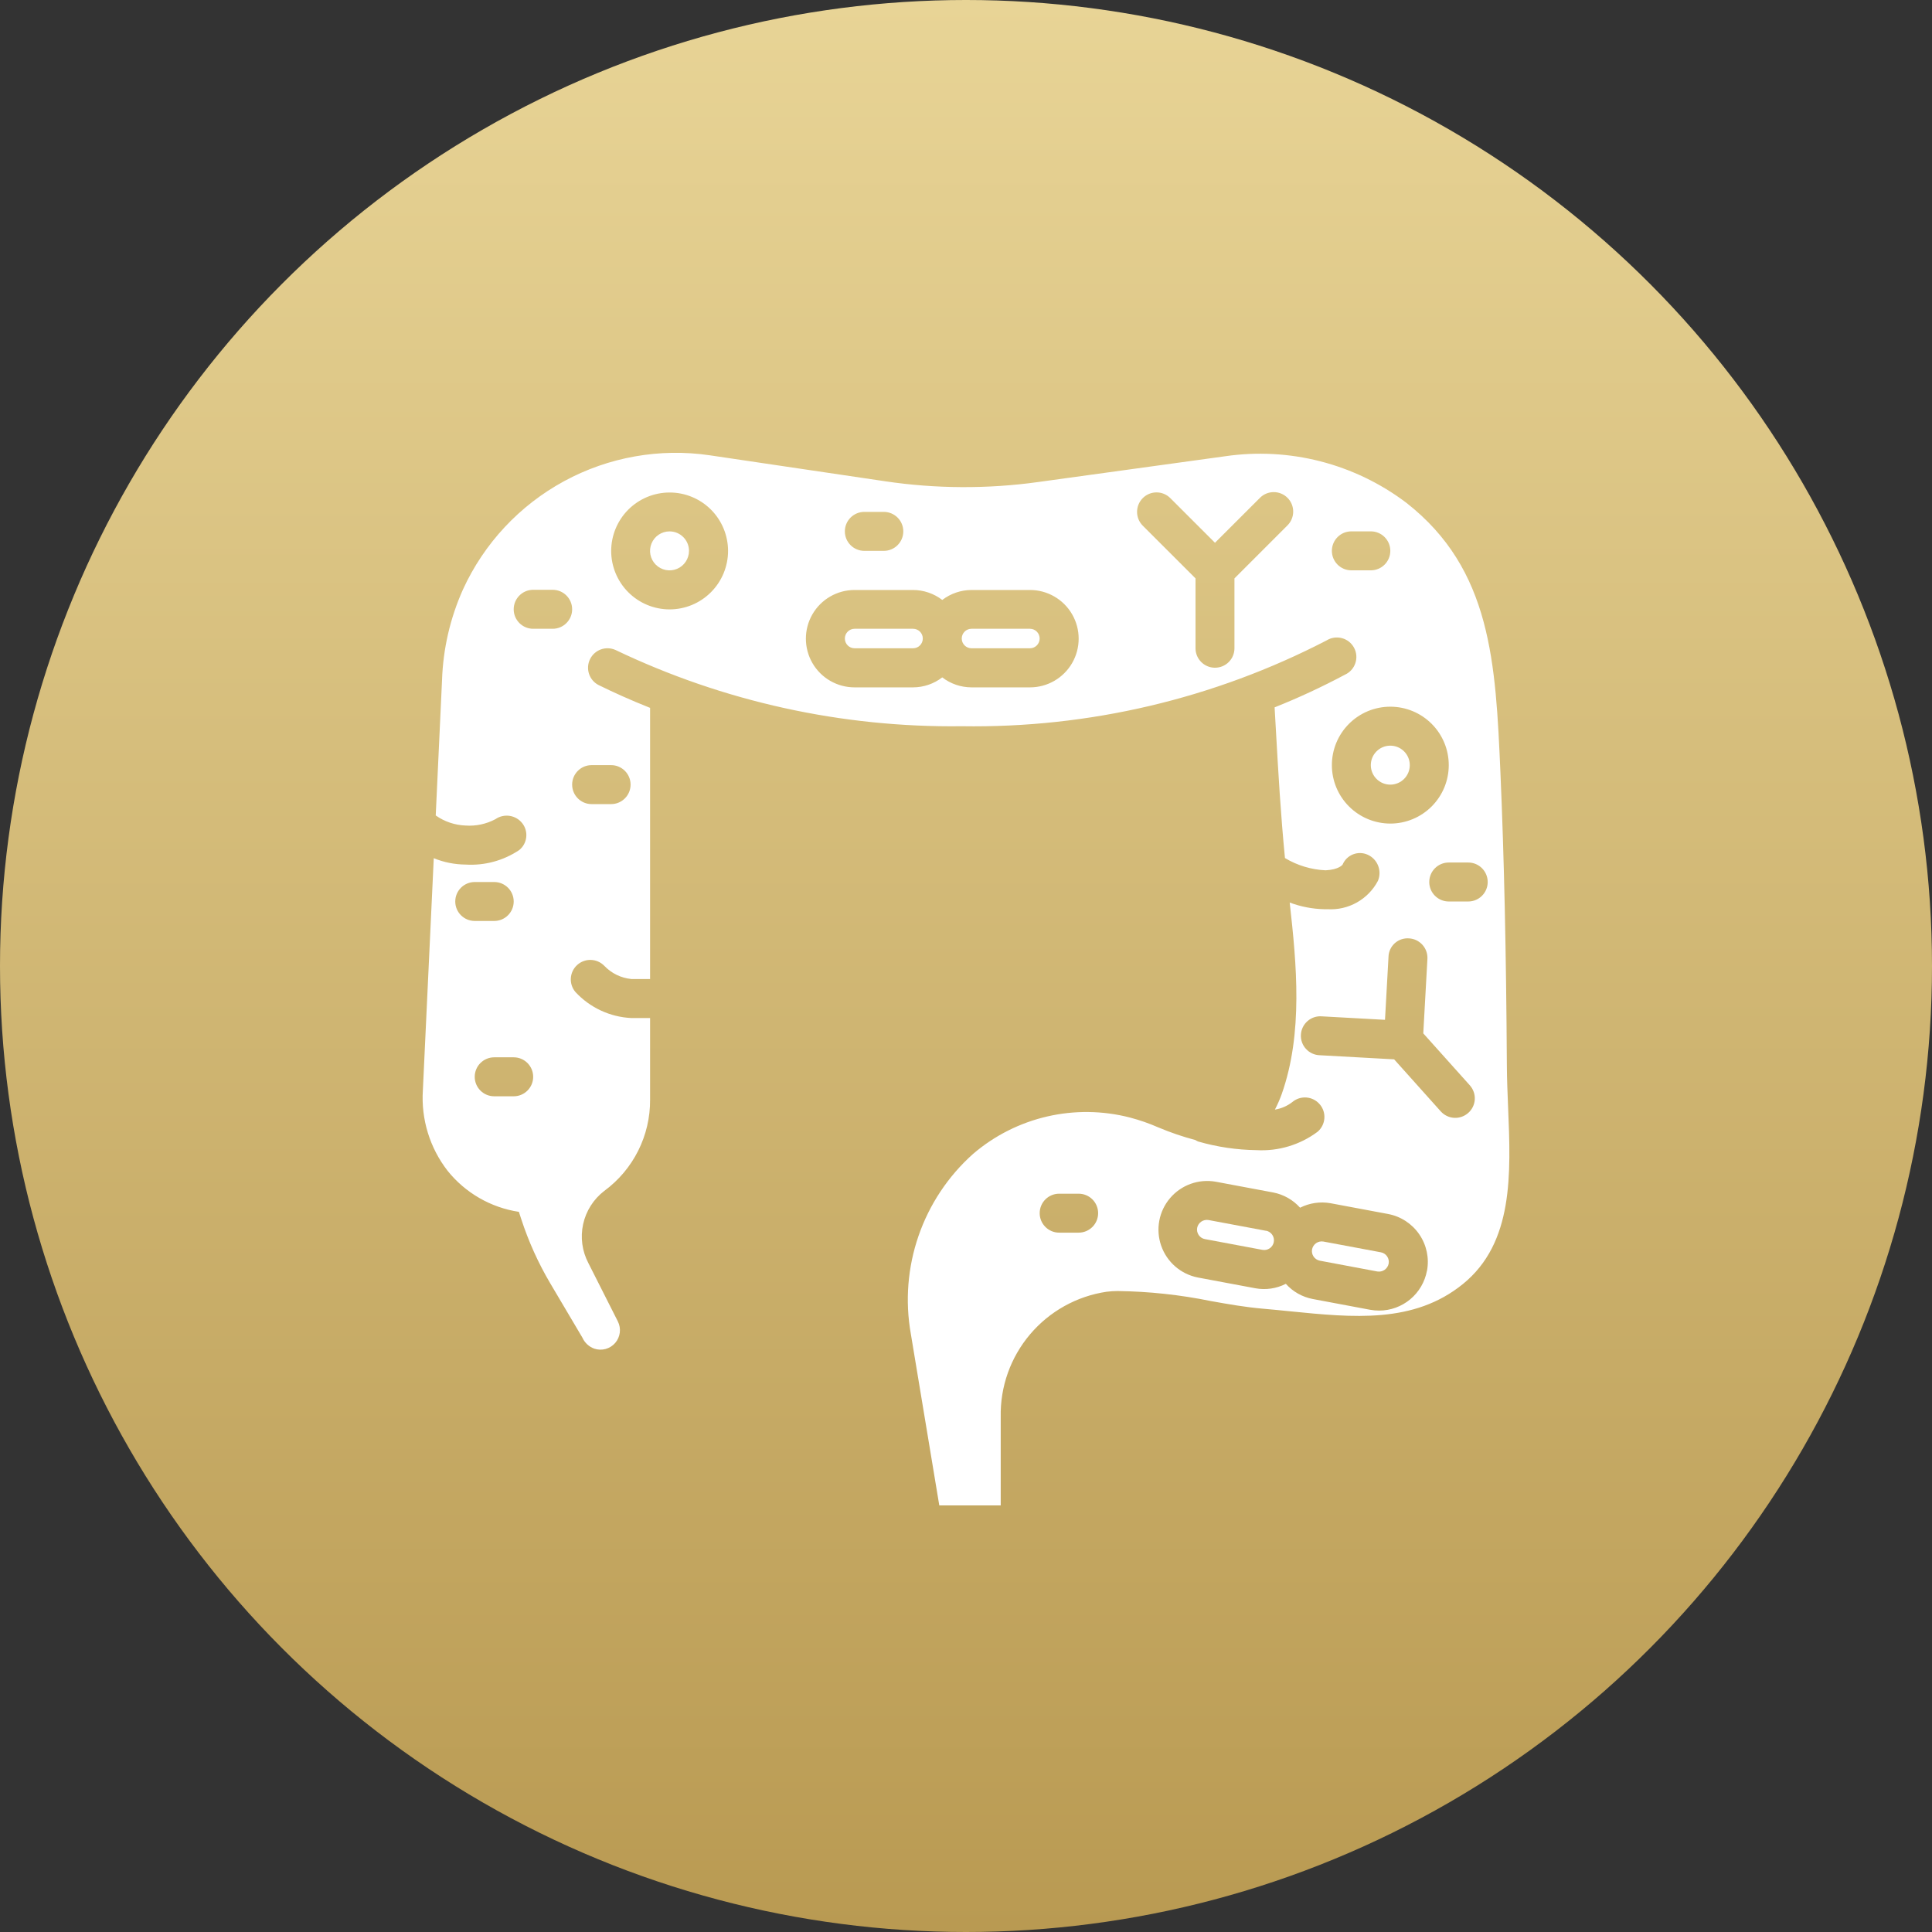 <svg width="64" height="64" viewBox="0 0 64 64" fill="none" xmlns="http://www.w3.org/2000/svg">
<rect x="0" y="0" width="64" height="64" fill="#333333" stroke="none"/>
<circle cx="32" cy="32" r="32" fill="url(#paint0_linear_887_262)"/>
<path d="M22.179 17.603C21.918 17.603 21.683 17.76 21.583 18.002C21.483 18.243 21.538 18.52 21.723 18.705C21.907 18.889 22.185 18.945 22.426 18.845C22.667 18.745 22.824 18.509 22.824 18.248C22.824 17.892 22.535 17.603 22.179 17.603L22.179 17.603Z" fill="white"/>
<path d="M49.917 35.319C49.894 31.504 49.826 28.416 49.704 25.602C49.545 21.961 49.409 18.865 46.589 16.657C44.871 15.357 42.702 14.801 40.571 15.116L34.382 15.969C32.705 16.201 31.004 16.192 29.33 15.944L23.517 15.083C21.857 14.838 20.161 15.139 18.686 15.94C17.211 16.741 16.036 17.999 15.337 19.526C14.913 20.473 14.677 21.493 14.643 22.53L14.434 27.013C14.725 27.218 15.068 27.334 15.424 27.347C15.766 27.371 16.107 27.298 16.41 27.137C16.698 26.937 17.092 26.998 17.305 27.276C17.515 27.551 17.468 27.943 17.199 28.16C16.676 28.51 16.052 28.679 15.424 28.64C15.062 28.637 14.704 28.566 14.369 28.429L14.008 36.117C13.946 37.076 14.238 38.025 14.827 38.784C15.416 39.518 16.259 40.003 17.189 40.144L17.267 40.384C17.509 41.126 17.831 41.84 18.228 42.512L19.292 44.31C19.368 44.481 19.511 44.613 19.687 44.676C19.935 44.759 20.208 44.684 20.379 44.487C20.55 44.289 20.585 44.008 20.468 43.775L19.492 41.844C19.283 41.447 19.221 40.99 19.317 40.552C19.413 40.114 19.661 39.724 20.017 39.451C20.98 38.744 21.545 37.617 21.535 36.422V33.724H20.916C20.21 33.691 19.546 33.382 19.064 32.864C18.837 32.6 18.861 32.202 19.119 31.967C19.377 31.732 19.775 31.744 20.018 31.994C20.255 32.243 20.574 32.399 20.916 32.431H21.535V23.449C20.898 23.196 20.325 22.938 19.823 22.69C19.514 22.527 19.392 22.148 19.546 21.835C19.7 21.521 20.076 21.388 20.393 21.533C23.97 23.244 27.893 24.107 31.858 24.057C36.06 24.124 40.214 23.148 43.946 21.214C44.097 21.12 44.281 21.093 44.453 21.139C44.626 21.185 44.771 21.301 44.855 21.458C44.94 21.615 44.955 21.8 44.897 21.97C44.84 22.139 44.716 22.276 44.553 22.35C43.797 22.753 43.019 23.115 42.223 23.432L42.266 24.186C42.346 25.611 42.424 26.965 42.566 28.424C42.975 28.669 43.438 28.809 43.913 28.83C44.358 28.808 44.474 28.643 44.475 28.642H44.475C44.54 28.486 44.664 28.364 44.82 28.302C44.977 28.24 45.152 28.244 45.305 28.313C45.635 28.461 45.786 28.845 45.646 29.179C45.488 29.479 45.247 29.727 44.951 29.894C44.655 30.061 44.318 30.139 43.978 30.119H43.864H43.864C43.474 30.11 43.088 30.035 42.723 29.898C42.952 31.945 43.172 34.224 42.457 36.247C42.394 36.422 42.319 36.592 42.233 36.757C42.442 36.724 42.639 36.639 42.806 36.51C43.077 36.278 43.485 36.309 43.717 36.58C43.95 36.85 43.918 37.258 43.648 37.49C43.066 37.925 42.349 38.141 41.623 38.1C40.968 38.091 40.317 37.995 39.688 37.813C39.657 37.8 39.628 37.784 39.6 37.766C39.18 37.655 38.769 37.515 38.369 37.346C38.068 37.214 37.757 37.106 37.439 37.022C35.612 36.548 33.669 36.996 32.235 38.224C30.558 39.722 29.778 41.982 30.174 44.195L31.115 49.868H33.15V46.937C33.13 45.938 33.475 44.966 34.121 44.203C34.766 43.44 35.667 42.938 36.656 42.791C36.777 42.776 36.899 42.767 37.022 42.767C38.058 42.78 39.091 42.891 40.106 43.098C40.687 43.202 41.235 43.3 41.844 43.353C42.131 43.377 42.42 43.407 42.712 43.436C44.833 43.649 46.837 43.851 48.461 42.535C50.143 41.17 50.05 38.891 49.958 36.687C49.939 36.222 49.92 35.763 49.917 35.32L49.917 35.319ZM15.081 29.863C15.081 29.692 15.149 29.528 15.27 29.407C15.391 29.286 15.555 29.218 15.727 29.218H16.372C16.728 29.218 17.017 29.507 17.017 29.863C17.017 30.22 16.728 30.508 16.372 30.508H15.727C15.37 30.508 15.081 30.22 15.081 29.863ZM17.017 36.316H16.372C16.015 36.316 15.726 36.027 15.726 35.671C15.726 35.314 16.015 35.025 16.372 35.025H17.017C17.373 35.025 17.662 35.314 17.662 35.671C17.662 36.027 17.373 36.316 17.017 36.316ZM18.308 20.829H17.662C17.306 20.829 17.017 20.54 17.017 20.184C17.017 19.827 17.306 19.538 17.662 19.538H18.308C18.664 19.538 18.953 19.827 18.953 20.184C18.953 20.54 18.664 20.829 18.308 20.829ZM19.598 25.346H20.244H20.244C20.6 25.346 20.889 25.635 20.889 25.991C20.889 26.348 20.6 26.637 20.244 26.637H19.598C19.242 26.637 18.953 26.348 18.953 25.991C18.953 25.635 19.242 25.346 19.598 25.346H19.598ZM28.632 16.957H29.277C29.634 16.957 29.923 17.246 29.923 17.602C29.923 17.959 29.634 18.248 29.277 18.248H28.632C28.276 18.248 27.987 17.959 27.987 17.602C27.987 17.246 28.276 16.957 28.632 16.957ZM22.179 20.187C21.666 20.186 21.174 19.981 20.812 19.618C20.45 19.255 20.246 18.763 20.246 18.25C20.247 17.737 20.451 17.245 20.813 16.882C21.176 16.519 21.668 16.315 22.181 16.315C22.694 16.314 23.187 16.518 23.55 16.88C23.913 17.243 24.117 17.735 24.118 18.248C24.118 18.762 23.914 19.255 23.55 19.619C23.187 19.983 22.694 20.187 22.179 20.187L22.179 20.187ZM34.118 22.77H32.182C31.831 22.769 31.491 22.653 31.213 22.439C30.936 22.653 30.595 22.769 30.245 22.77H28.309C27.733 22.77 27.2 22.463 26.912 21.964C26.624 21.464 26.624 20.849 26.912 20.35C27.2 19.851 27.733 19.544 28.309 19.544H30.246C30.596 19.545 30.937 19.661 31.214 19.874C31.492 19.661 31.833 19.545 32.183 19.544H34.119C34.695 19.544 35.228 19.851 35.516 20.35C35.804 20.849 35.804 21.465 35.516 21.964C35.228 22.463 34.695 22.77 34.119 22.77H34.118ZM42.64 17.413L40.893 19.16V21.474C40.893 21.831 40.605 22.119 40.248 22.119C39.892 22.119 39.603 21.831 39.603 21.474V19.16L37.855 17.413C37.604 17.161 37.604 16.753 37.855 16.501C38.108 16.248 38.516 16.248 38.768 16.501L40.248 17.98L41.728 16.501C41.848 16.375 42.014 16.303 42.187 16.302C42.361 16.3 42.528 16.368 42.65 16.491C42.773 16.613 42.841 16.781 42.839 16.954C42.837 17.128 42.765 17.293 42.64 17.413L42.64 17.413ZM35.731 40.833H35.086C34.73 40.833 34.441 40.544 34.441 40.188C34.441 39.831 34.73 39.543 35.086 39.543H35.731C36.088 39.543 36.377 39.831 36.377 40.188C36.377 40.544 36.088 40.833 35.731 40.833H35.731ZM44.765 18.893C44.409 18.893 44.12 18.604 44.12 18.248C44.12 17.891 44.409 17.602 44.765 17.602H45.41C45.767 17.602 46.056 17.891 46.056 18.248C46.056 18.604 45.767 18.893 45.41 18.893H44.765ZM44.12 25.346C44.12 24.832 44.324 24.34 44.687 23.977C45.05 23.614 45.542 23.41 46.056 23.41C46.569 23.41 47.062 23.614 47.425 23.977C47.788 24.34 47.992 24.832 47.992 25.346C47.992 25.859 47.788 26.352 47.425 26.715C47.062 27.078 46.569 27.282 46.056 27.282C45.542 27.281 45.05 27.077 44.687 26.714C44.324 26.351 44.12 25.859 44.12 25.346L44.12 25.346ZM47.269 42.098C47.2 42.467 47.004 42.801 46.716 43.041C46.427 43.282 46.064 43.414 45.688 43.415C45.587 43.415 45.487 43.406 45.388 43.388L43.485 43.031C43.141 42.965 42.828 42.789 42.595 42.528C42.283 42.688 41.927 42.739 41.582 42.675L39.68 42.319C39.117 42.209 38.655 41.808 38.466 41.267C38.277 40.725 38.389 40.124 38.761 39.688C39.133 39.252 39.709 39.045 40.274 39.146L42.176 39.502V39.502C42.521 39.569 42.833 39.746 43.067 40.007C43.38 39.849 43.735 39.797 44.08 39.859L45.982 40.215C46.403 40.294 46.775 40.537 47.016 40.89C47.258 41.243 47.35 41.677 47.271 42.098L47.269 42.098ZM48.638 36.866L48.638 36.866C48.511 36.98 48.343 37.039 48.172 37.03C48.001 37.02 47.841 36.943 47.727 36.816L46.183 35.092L43.72 34.956C43.546 34.951 43.381 34.876 43.263 34.747C43.145 34.62 43.084 34.449 43.094 34.275C43.103 34.101 43.183 33.939 43.314 33.824C43.445 33.71 43.617 33.653 43.791 33.668L45.88 33.783L45.996 31.694V31.694C46.001 31.521 46.077 31.359 46.205 31.244C46.334 31.129 46.503 31.072 46.675 31.085C46.846 31.094 47.006 31.171 47.121 31.299C47.235 31.426 47.294 31.594 47.285 31.765L47.148 34.232L48.692 35.955L48.692 35.955C48.805 36.083 48.864 36.251 48.854 36.422C48.844 36.593 48.766 36.753 48.638 36.867L48.638 36.866ZM48.638 29.863H47.992C47.635 29.863 47.346 29.574 47.346 29.218C47.346 28.861 47.635 28.572 47.992 28.572H48.637C48.993 28.572 49.282 28.861 49.282 29.218C49.282 29.574 48.993 29.863 48.637 29.863H48.638Z" fill="white"/>
<path d="M46.701 25.346C46.701 25.703 46.412 25.992 46.055 25.992C45.699 25.992 45.41 25.703 45.41 25.346C45.41 24.99 45.699 24.701 46.055 24.701C46.412 24.701 46.701 24.99 46.701 25.346Z" fill="white"/>
<path d="M34.118 20.829H32.182C32.004 20.829 31.859 20.974 31.859 21.152C31.859 21.33 32.004 21.475 32.182 21.475H34.118C34.296 21.475 34.44 21.33 34.44 21.152C34.44 20.974 34.296 20.829 34.118 20.829Z" fill="white"/>
<path d="M30.247 20.829H28.309C28.131 20.829 27.987 20.974 27.987 21.152C27.987 21.33 28.131 21.475 28.309 21.475H30.247C30.425 21.475 30.569 21.33 30.569 21.152C30.569 20.974 30.425 20.829 30.247 20.829Z" fill="white"/>
<path d="M41.936 40.771L40.034 40.415H40.034C39.86 40.386 39.693 40.499 39.658 40.672C39.642 40.756 39.661 40.843 39.709 40.913C39.757 40.983 39.831 41.032 39.916 41.047L41.818 41.403C41.994 41.436 42.162 41.321 42.196 41.146C42.229 40.971 42.114 40.802 41.938 40.768L41.936 40.771Z" fill="white"/>
<path d="M45.743 41.484L43.84 41.128C43.666 41.097 43.499 41.212 43.464 41.385C43.448 41.469 43.467 41.556 43.515 41.627C43.563 41.697 43.638 41.746 43.722 41.762L45.624 42.119H45.625C45.799 42.149 45.966 42.034 46.001 41.861C46.017 41.776 45.998 41.689 45.95 41.619C45.902 41.548 45.827 41.5 45.743 41.484Z" fill="white"/>
<defs>
<linearGradient id="paint0_linear_887_262" x1="32" y1="0" x2="32" y2="64" gradientUnits="userSpaceOnUse">
<stop stop-color="#E8D496"/>
<stop offset="1" stop-color="#B99A52"/>
</linearGradient>
</defs>
</svg>
